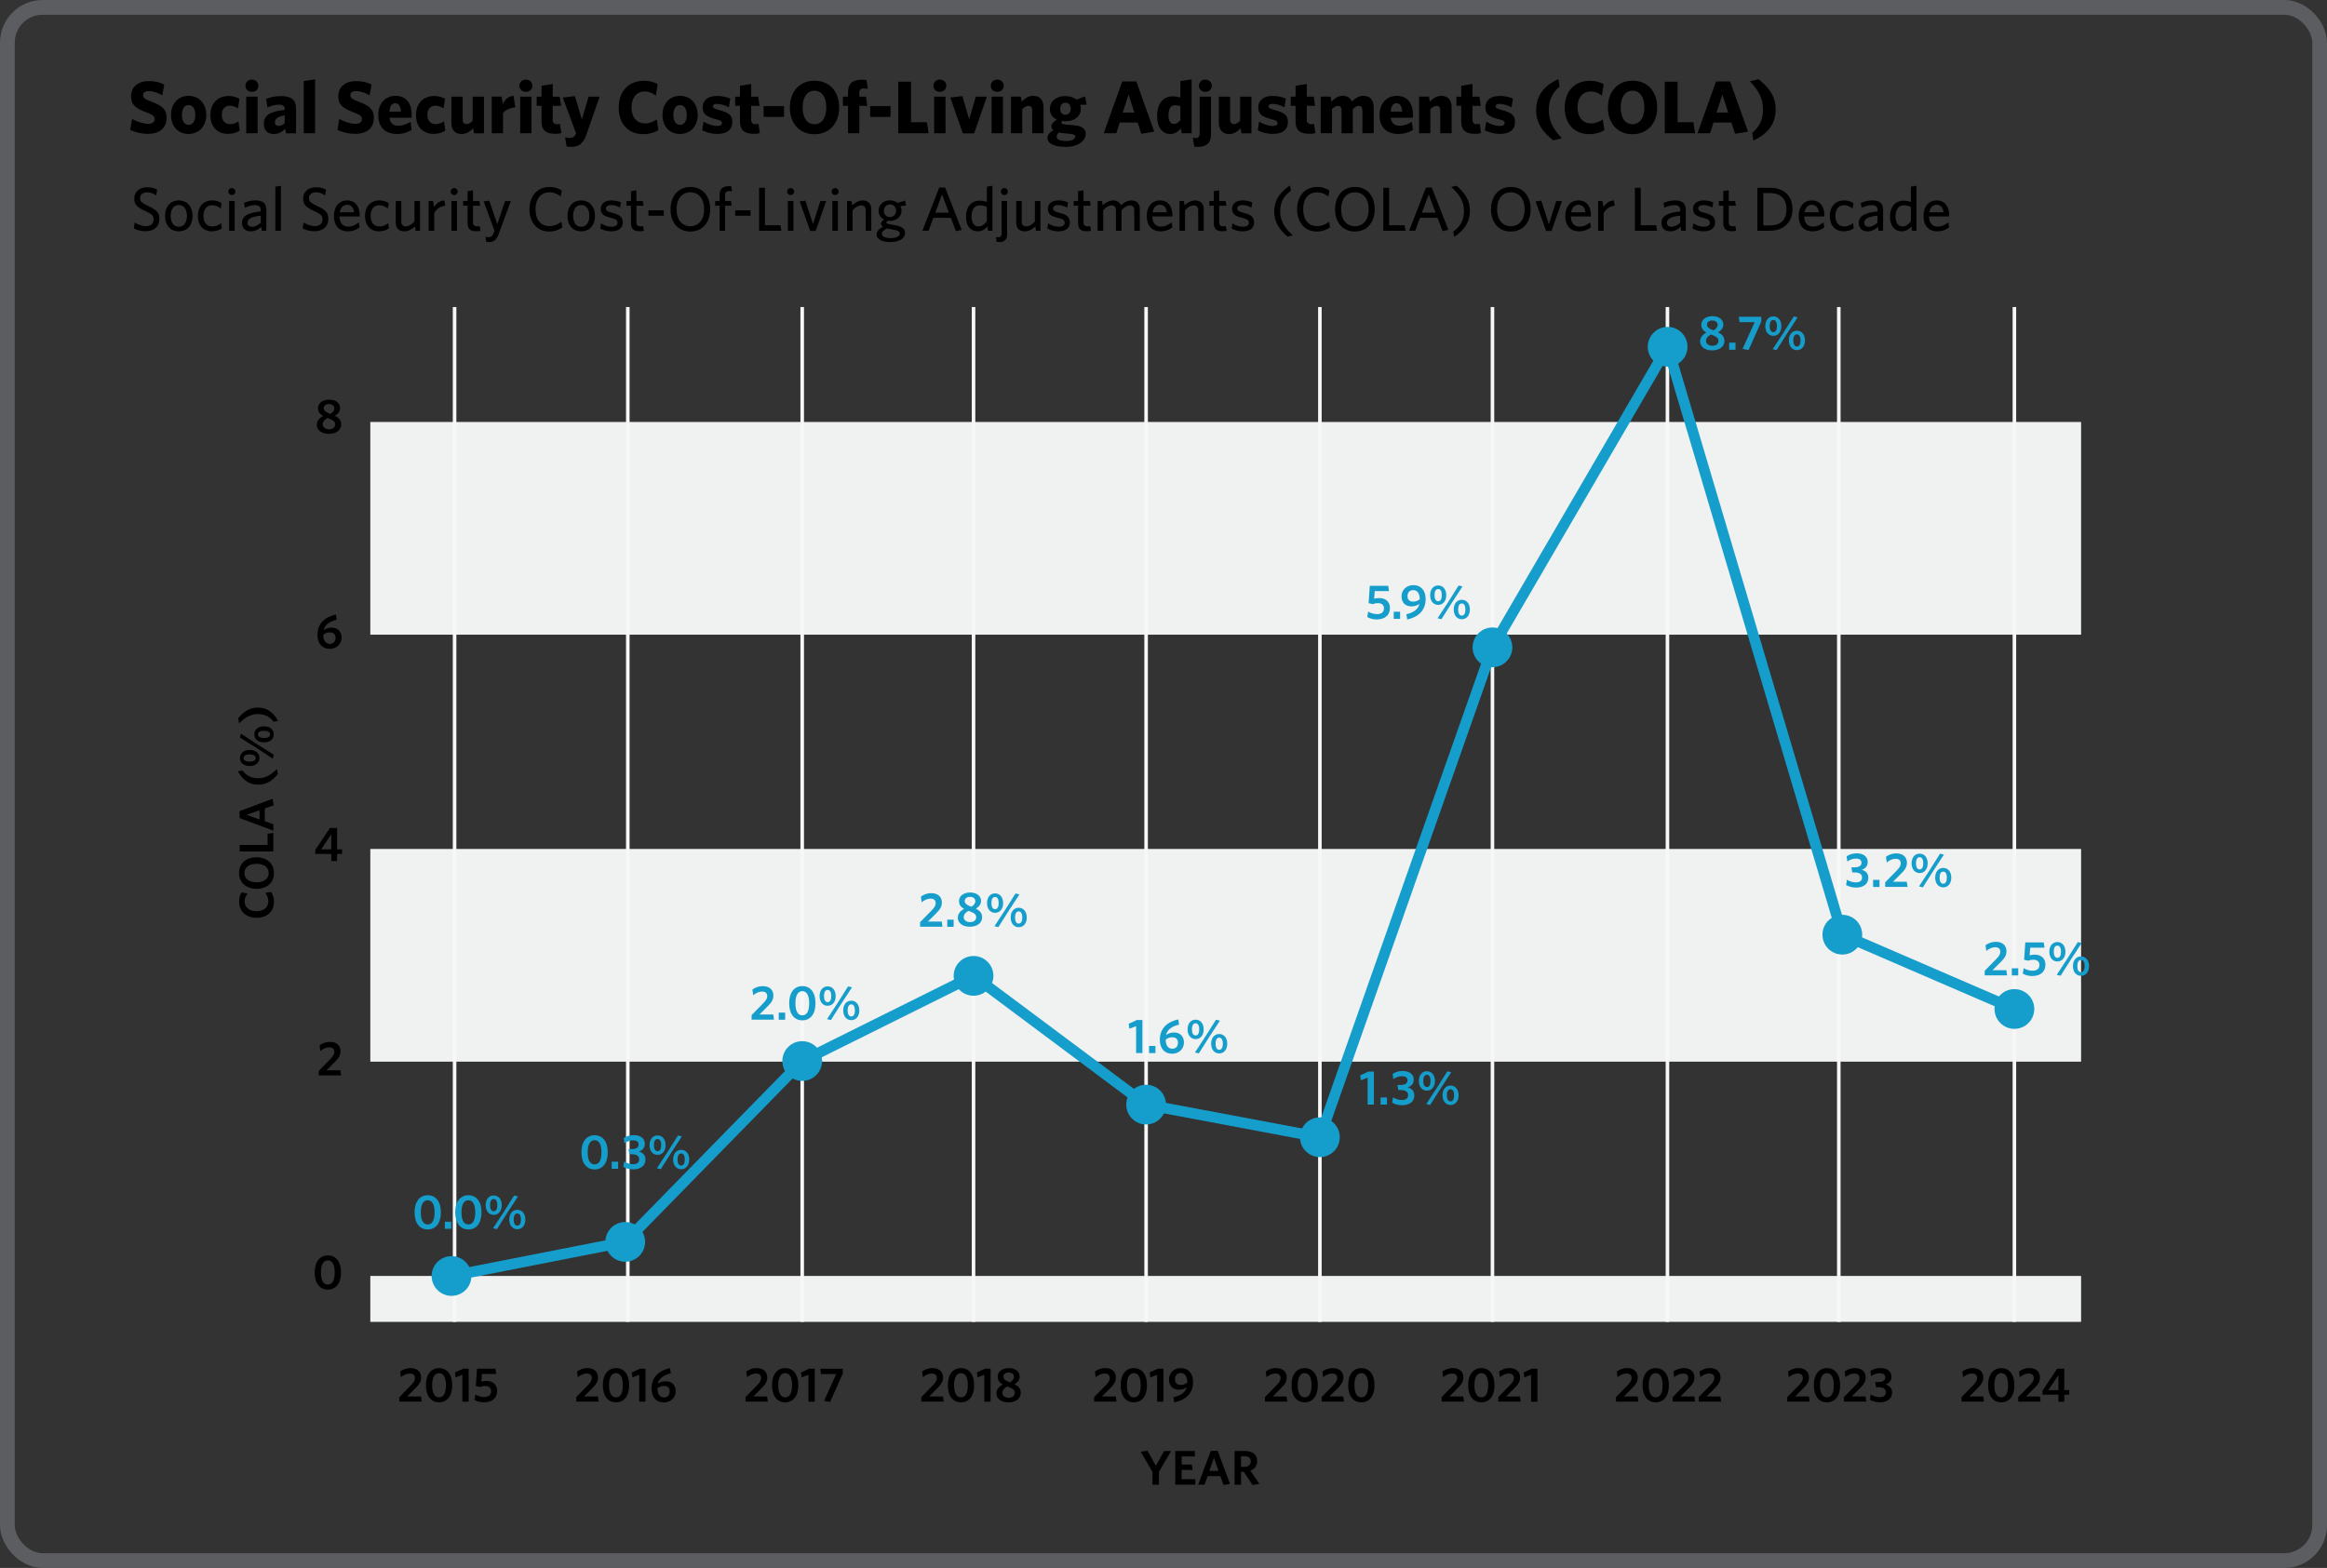 <?xml version="1.0" encoding="UTF-8"?>
<svg xmlns="http://www.w3.org/2000/svg" id="Layer_2" data-name="Layer 2" viewBox="0 0 653.59 440.5">
  <rect x="0" y="0" width="653.59" height="440.5" fill="#333333" stroke="none"/>
  <defs>
    <style>
      .cls-1 {
        stroke: #159dcb;
        stroke-width: 3px;
      }

      .cls-1, .cls-2, .cls-3 {
        fill: none;
        stroke-miterlimit: 10;
      }

      .cls-4 {
        fill: #159dcb;
      }

      .cls-2 {
        stroke: #f7f7f7;
      }

      .cls-3 {
        stroke: #5c5d60;
        stroke-width: 4.14px;
      }

      .cls-5 {
        fill: #f0f1f1;
      }
    </style>
  </defs>
  <g id="Layer_1-2" data-name="Layer 1">
    <polygon class="cls-5" points="584.52 371.37 126.6 371.37 104.01 371.37 104.01 358.47 584.52 358.47 584.52 371.37"></polygon>
    <rect class="cls-5" x="104.01" y="238.51" width="480.51" height="59.76"></rect>
    <rect class="cls-5" x="104.01" y="118.55" width="480.51" height="59.76"></rect>
    <path d="M41.63,37.6c-1.95,0-3.59-.42-5.06-1.09l.52-3.07c1.49.8,3.15,1.34,4.6,1.34,1.03,0,1.74-.44,1.74-1.3s-.42-1.2-2.46-1.97c-2.9-1.11-4.16-2.06-4.16-4.45,0-2.79,2.18-4.28,4.96-4.28,1.89,0,3.11.36,4.37.97l-.55,3.02c-1.3-.76-2.67-1.18-3.78-1.18s-1.62.46-1.62,1.13c0,.74.4,1.09,2.2,1.79,3.17,1.15,4.41,2.25,4.41,4.56,0,3.15-2.31,4.54-5.19,4.54h.02,0Z"></path>
    <path d="M52.95,37.64c-2.83,0-4.91-2.04-4.91-5.33s2.1-5.38,4.93-5.38,4.96,2.06,4.96,5.35-2.12,5.35-4.98,5.35h0ZM52.97,29.52c-1.22,0-1.87,1.09-1.87,2.77s.67,2.79,1.87,2.79,1.89-1.11,1.89-2.77-.67-2.79-1.89-2.79Z"></path>
    <path d="M64.08,37.62c-2.96,0-4.98-1.93-4.98-5.25,0-3.61,2.31-5.4,5.12-5.4,1.24,0,2.23.32,3.04.78l-.42,2.71c-.8-.5-1.47-.76-2.31-.76-1.3,0-2.23.86-2.23,2.58s1.03,2.6,2.31,2.6c.76,0,1.49-.21,2.35-.78l.38,2.6c-.99.61-2.02.9-3.28.9l.02.02Z"></path>
    <path d="M70.75,25.8c-1.01,0-1.81-.67-1.81-1.7s.8-1.74,1.81-1.74,1.81.69,1.81,1.74-.78,1.7-1.81,1.7ZM69.16,37.44v-10.29h3.19v10.29h-3.19Z"></path>
    <path d="M80.33,37.44l-.21-1.28c-.84.88-1.83,1.49-3.23,1.49-1.64,0-2.79-.99-2.79-2.86,0-2.41,1.85-3.55,5.88-3.9v-.19c0-.9-.5-1.3-1.55-1.3-1.15,0-2.23.29-3.32.78l-.38-2.39c1.18-.48,2.5-.8,4.18-.8,2.83,0,4.24.95,4.24,3.57v6.89h-2.82,0ZM79.97,32.42c-2.16.34-2.75,1.05-2.75,1.95,0,.65.4,1.01,1.01,1.01s1.18-.27,1.74-.78v-2.18Z"></path>
    <path d="M85.31,37.44v-14.66l3.19-.5v15.16h-3.19Z"></path>
    <path d="M99.84,37.6c-1.95,0-3.59-.42-5.06-1.09l.52-3.07c1.49.8,3.15,1.34,4.6,1.34,1.03,0,1.74-.44,1.74-1.3s-.42-1.2-2.46-1.97c-2.9-1.11-4.16-2.06-4.16-4.45,0-2.79,2.18-4.28,4.96-4.28,1.89,0,3.11.36,4.37.97l-.55,3.02c-1.3-.76-2.67-1.18-3.78-1.18s-1.62.46-1.62,1.13c0,.74.4,1.09,2.2,1.79,3.17,1.15,4.41,2.25,4.41,4.56,0,3.15-2.31,4.54-5.19,4.54h.02Z"></path>
    <path d="M111.53,37.64c-3.09,0-5.29-1.66-5.29-5.31,0-3.36,2.06-5.4,4.85-5.4,3.17,0,4.56,2.35,4.56,5.33,0,.32-.02.65-.04.82h-6.21c.17,1.62,1.15,2.25,2.54,2.25,1.13,0,2.25-.42,3.38-1.09l.31,2.25c-1.11.71-2.48,1.15-4.09,1.15h-.01ZM109.39,31.35h3.23c-.1-1.55-.65-2.35-1.62-2.35-.88,0-1.53.76-1.62,2.35h.01Z"></path>
    <path d="M121.82,37.62c-2.96,0-4.98-1.93-4.98-5.25,0-3.61,2.31-5.4,5.12-5.4,1.24,0,2.23.32,3.04.78l-.42,2.71c-.8-.5-1.47-.76-2.31-.76-1.3,0-2.23.86-2.23,2.58s1.03,2.6,2.31,2.6c.76,0,1.49-.21,2.35-.78l.38,2.6c-.99.61-2.02.9-3.28.9l.02.02h0Z"></path>
    <path d="M129.95,27.15v6.45c0,.74.31,1.26,1.07,1.26.61,0,1.18-.36,1.74-.92v-6.78h3.17v10.29h-2.79l-.23-1.41c-.94.92-1.93,1.62-3.21,1.62-1.91,0-2.92-1.18-2.92-3.17v-7.33h3.17,0Z"></path>
    <path d="M141.29,31.72v5.71h-3.17v-10.29h2.77l.34,2.04c.63-1.18,1.49-2.14,3-2.25l.52,3.23c-1.53.11-2.69.71-3.46,1.55h0Z"></path>
    <path d="M147.7,25.8c-1.01,0-1.81-.67-1.81-1.7s.8-1.74,1.81-1.74,1.81.69,1.81,1.74-.78,1.7-1.81,1.7ZM146.1,37.44v-10.29h3.19v10.29h-3.19Z"></path>
    <path d="M155.84,37.58c-2.2,0-3.74-.8-3.74-3.42v-4.43h-1.36v-2.58h1.36v-3.06l3.15-.5v3.57h1.95l.4,2.58h-2.35v3.93c0,.82.42,1.22,1.26,1.22.27,0,.55-.04.78-.1l.38,2.6c-.5.15-.99.21-1.83.21v-.02h0Z"></path>
    <path d="M159.14,41.13l-.42-2.56c.36.11.67.17,1.26.17.8,0,1.49-.34,1.83-1.26l-3.74-10.08,3.4-.4,1.97,6.55,1.87-6.4h3.11l-3.67,10.54c-.92,2.67-2.16,3.57-4.37,3.57-.67,0-.94-.06-1.24-.12h0Z"></path>
    <path d="M180.73,37.69c-4.33,0-6.95-2.9-6.95-7.47s2.75-7.52,7.12-7.52c1.53,0,2.77.34,3.82.95l-.5,3.23c-.86-.67-1.87-1.18-3.13-1.18-2.27,0-3.72,1.72-3.72,4.49s1.53,4.49,3.8,4.49c1.18,0,2.23-.44,3.3-1.11l.46,3c-1.15.67-2.5,1.11-4.2,1.11h0Z"></path>
    <path d="M190.98,37.64c-2.83,0-4.91-2.04-4.91-5.33s2.1-5.38,4.93-5.38,4.96,2.06,4.96,5.35-2.12,5.35-4.98,5.35h0ZM191,29.52c-1.22,0-1.87,1.09-1.87,2.77s.67,2.79,1.87,2.79,1.89-1.11,1.89-2.77-.67-2.79-1.89-2.79Z"></path>
    <path d="M201.46,37.62c-1.64,0-3.17-.46-4.24-1.01l.38-2.44c1.22.76,2.71,1.22,3.88,1.22.88,0,1.3-.31,1.3-.8s-.29-.76-1.74-1.11c-2.58-.67-3.67-1.39-3.67-3.32s1.43-3.21,3.97-3.21c1.39,0,2.71.27,3.78.76l-.4,2.44c-1.11-.61-2.37-.97-3.38-.97-.73,0-1.09.27-1.09.67,0,.44.29.67,1.74,1.07,2.73.71,3.7,1.43,3.7,3.34,0,2.18-1.49,3.36-4.22,3.36h-.01Z"></path>
    <path d="M211.58,37.58c-2.2,0-3.74-.8-3.74-3.42v-4.43h-1.36v-2.58h1.36v-3.06l3.15-.5v3.57h1.95l.4,2.58h-2.35v3.93c0,.82.42,1.22,1.26,1.22.27,0,.55-.04.78-.1l.38,2.6c-.5.15-.99.21-1.83.21v-.02h0Z"></path>
    <path d="M214.48,32.84v-3.02h5.73v3.02h-5.73Z"></path>
    <path d="M228.74,37.71c-4.16,0-6.89-3.02-6.89-7.5s2.73-7.54,6.93-7.54,6.91,3.02,6.91,7.5-2.73,7.54-6.95,7.54h0ZM228.76,25.49c-2.08,0-3.32,1.83-3.32,4.7s1.24,4.7,3.32,4.7,3.32-1.83,3.32-4.7-1.22-4.7-3.32-4.7Z"></path>
    <path d="M242.62,24.84c-.86,0-1.26.42-1.26,1.26v1.05h1.87l.38,2.58h-2.25v7.71h-3.17v-7.71h-1.43v-2.58h1.43v-1.34c0-2.5,1.53-3.42,3.91-3.42.48,0,.9.06,1.28.13l.38,2.44c-.29-.04-.67-.1-1.13-.1v-.02h0Z"></path>
    <path d="M244.4,32.84v-3.02h5.73v3.02h-5.73Z"></path>
    <path d="M252.3,37.44v-14.49h3.59v11.38h4.45l.48,3.11h-8.52Z"></path>
    <path d="M263.97,25.8c-1.01,0-1.81-.67-1.81-1.7s.8-1.74,1.81-1.74,1.81.69,1.81,1.74-.78,1.7-1.81,1.7ZM262.38,37.44v-10.29h3.19v10.29h-3.19Z"></path>
    <path d="M273.61,37.48h-3.17l-3.53-10.08,3.4-.4,1.91,6.49,1.85-6.34h3.11l-3.57,10.33h0Z"></path>
    <path d="M280.1,25.8c-1.01,0-1.81-.67-1.81-1.7s.8-1.74,1.81-1.74,1.81.69,1.81,1.74-.78,1.7-1.81,1.7ZM278.51,37.44v-10.29h3.19v10.29h-3.19Z"></path>
    <path d="M289.91,37.44v-6.45c0-.74-.29-1.24-1.05-1.24-.61,0-1.18.36-1.74.92v6.76h-3.17v-10.29h2.79l.23,1.41c.92-.92,1.91-1.62,3.21-1.62,1.91,0,2.92,1.18,2.92,3.19v7.31h-3.19Z"></path>
    <path d="M299.17,41.26c-2.9,0-4.96-.88-4.96-2.46,0-.9.55-1.58,1.68-2.2-.36-.32-.57-.74-.57-1.13,0-.65.52-1.28,1.55-1.87-1.3-.57-1.99-1.64-1.99-2.96,0-2.25,1.85-3.65,4.33-3.65,1.3,0,2.37.38,3.17.99l2.41-.92.4,2.35-1.8.04c.12.34.19.71.19,1.09,0,2.23-1.93,3.53-4.26,3.53-.34,0-.65-.02-.94-.06-.19.19-.27.34-.27.48,0,.29.25.38,1.64.55l1.89.13c2.06.21,3.3.86,3.3,2.41,0,2.25-2.46,3.7-5.75,3.7l-.02-.02h0ZM302.02,38.4c0-.48-.38-.69-1.49-.82l-1.53-.13c-.76-.06-1.11-.13-1.62-.21-.42.42-.59.8-.59,1.15,0,.71.78,1.22,2.62,1.22,1.66,0,2.6-.55,2.6-1.22h0ZM299.23,28.85c-.92,0-1.45.76-1.45,1.74s.52,1.64,1.45,1.64,1.51-.71,1.51-1.7-.57-1.68-1.51-1.68Z"></path>
    <path d="M319.52,34.43h-5.02l-.97,3h-3.53l5.21-14.55h3.95l5.04,14.11-3.63.59-1.05-3.15h0ZM315.36,31.62h3.25l-1.62-5.04-1.64,5.04h.01Z"></path>
    <path d="M329.35,27.06c.94,0,1.6.15,2.18.36v-4.64l3.17-.5v15.16h-2.81l-.21-1.34c-.69.78-1.64,1.55-2.96,1.55-2.1,0-3.72-1.6-3.72-5.06,0-3.93,2.08-5.52,4.35-5.52h0ZM329.77,34.83c.67,0,1.22-.44,1.76-1.05v-3.93c-.46-.21-.82-.29-1.49-.29-1.05,0-1.85.82-1.85,2.79,0,1.76.67,2.48,1.58,2.48Z"></path>
    <path d="M336.55,41.26c-.44,0-.92-.04-1.13-.08l-.38-2.48c.23.04.44.08.76.08.71,0,1.15-.29,1.15-1.3v-10.33h3.19v10.58c0,2.56-1.47,3.53-3.59,3.53ZM338.54,25.8c-1.01,0-1.8-.67-1.8-1.7s.8-1.74,1.8-1.74,1.81.69,1.81,1.74-.78,1.7-1.81,1.7Z"></path>
    <path d="M345.51,27.15v6.45c0,.74.32,1.26,1.07,1.26.61,0,1.18-.36,1.74-.92v-6.78h3.17v10.29h-2.79l-.23-1.41c-.94.92-1.93,1.62-3.21,1.62-1.91,0-2.92-1.18-2.92-3.17v-7.33h3.17Z"></path>
    <path d="M357.51,37.62c-1.64,0-3.17-.46-4.24-1.01l.38-2.44c1.22.76,2.71,1.22,3.88,1.22.88,0,1.3-.31,1.3-.8s-.29-.76-1.74-1.11c-2.58-.67-3.67-1.39-3.67-3.32s1.43-3.21,3.97-3.21c1.39,0,2.71.27,3.78.76l-.4,2.44c-1.11-.61-2.37-.97-3.38-.97-.73,0-1.09.27-1.09.67,0,.44.29.67,1.74,1.07,2.73.71,3.7,1.43,3.7,3.34,0,2.18-1.49,3.36-4.22,3.36,0,0-.01,0-.01,0Z"></path>
    <path d="M367.63,37.58c-2.21,0-3.74-.8-3.74-3.42v-4.43h-1.36v-2.58h1.36v-3.06l3.15-.5v3.57h1.95l.4,2.58h-2.35v3.93c0,.82.42,1.22,1.26,1.22.27,0,.54-.04.78-.1l.38,2.6c-.5.15-.99.21-1.83.21v-.02h0Z"></path>
    <path d="M382.66,37.44v-6.45c0-.74-.27-1.24-1.01-1.24-.57,0-1.11.36-1.68.9v6.78h-3.17v-6.45c0-.74-.27-1.24-1.01-1.24-.59,0-1.11.36-1.68.9v6.78h-3.17v-10.29h2.79l.23,1.41c.92-.94,1.87-1.62,3.19-1.62,1.41,0,2.18.69,2.56,1.62.92-.92,1.93-1.62,3.21-1.62,1.91,0,2.92,1.18,2.92,3.19v7.31h-3.19v.02s.01,0,.01,0Z"></path>
    <path d="M392.76,37.64c-3.09,0-5.29-1.66-5.29-5.31,0-3.36,2.06-5.4,4.85-5.4,3.17,0,4.56,2.35,4.56,5.33,0,.32-.02.65-.04.82h-6.21c.17,1.62,1.16,2.25,2.54,2.25,1.13,0,2.25-.42,3.38-1.09l.31,2.25c-1.11.71-2.48,1.15-4.09,1.15,0,0-.01,0-.01,0ZM390.62,31.35h3.23c-.11-1.55-.65-2.35-1.62-2.35-.88,0-1.53.76-1.62,2.35h0Z"></path>
    <path d="M404.54,37.44v-6.45c0-.74-.29-1.24-1.05-1.24-.61,0-1.18.36-1.74.92v6.76h-3.17v-10.29h2.79l.23,1.41c.92-.92,1.91-1.62,3.21-1.62,1.91,0,2.92,1.18,2.92,3.19v7.31h-3.19Z"></path>
    <path d="M414.16,37.58c-2.21,0-3.74-.8-3.74-3.42v-4.43h-1.36v-2.58h1.36v-3.06l3.15-.5v3.57h1.95l.4,2.58h-2.35v3.93c0,.82.42,1.22,1.26,1.22.27,0,.54-.04.78-.1l.38,2.6c-.5.15-.99.21-1.83.21v-.02h0Z"></path>
    <path d="M421.3,37.62c-1.64,0-3.17-.46-4.24-1.01l.38-2.44c1.22.76,2.71,1.22,3.88,1.22.88,0,1.3-.31,1.3-.8s-.29-.76-1.74-1.11c-2.58-.67-3.67-1.39-3.67-3.32s1.43-3.21,3.97-3.21c1.39,0,2.71.27,3.78.76l-.4,2.44c-1.11-.61-2.37-.97-3.38-.97-.73,0-1.09.27-1.09.67,0,.44.29.67,1.74,1.07,2.73.71,3.7,1.43,3.7,3.34,0,2.18-1.49,3.36-4.22,3.36,0,0-.01,0-.01,0Z"></path>
    <path d="M436.25,39.41c-2.75-2.14-4.79-4.64-4.79-8.48,0-4.12,2.27-6.89,6.26-8.73l.32,2.14c-2,1.72-3.02,3.72-3.02,6.55,0,3.09,1.13,5.29,3.67,7.96l-2.44.57h0Z"></path>
    <path d="M446.44,37.69c-4.32,0-6.95-2.9-6.95-7.47s2.75-7.52,7.12-7.52c1.53,0,2.77.34,3.82.95l-.5,3.23c-.86-.67-1.87-1.18-3.13-1.18-2.27,0-3.72,1.72-3.72,4.49s1.53,4.49,3.8,4.49c1.18,0,2.23-.44,3.3-1.11l.46,3c-1.15.67-2.5,1.11-4.2,1.11h0Z"></path>
    <path d="M458.51,37.71c-4.16,0-6.89-3.02-6.89-7.5s2.73-7.54,6.93-7.54,6.91,3.02,6.91,7.5-2.73,7.54-6.95,7.54h0ZM458.53,25.49c-2.08,0-3.32,1.83-3.32,4.7s1.24,4.7,3.32,4.7,3.32-1.83,3.32-4.7-1.22-4.7-3.32-4.7Z"></path>
    <path d="M467.59,37.44v-14.49h3.59v11.38h4.45l.48,3.11h-8.52Z"></path>
    <path d="M486.3,34.43h-5.02l-.97,3h-3.53l5.21-14.55h3.95l5.04,14.11-3.63.59-1.05-3.15h0ZM482.14,31.62h3.25l-1.62-5.04-1.64,5.04h.01Z"></path>
    <path d="M493.94,22.28c2.75,2.14,4.79,4.62,4.79,8.46,0,4.14-2.27,6.91-6.26,8.75l-.31-2.14c1.99-1.72,3.02-3.72,3.02-6.55,0-3.09-1.13-5.29-3.67-7.96l2.44-.57h-.01,0Z"></path>
    <path d="M40.96,64.97c-1.31,0-2.49-.32-3.38-.79l.25-1.68c.82.54,1.96,1.03,3.17,1.03s2.15-.67,2.15-1.84c0-1.1-.49-1.56-2.31-2.38-2.28-1.03-3.13-1.79-3.13-3.52,0-1.94,1.49-3.19,3.68-3.19,1.17,0,2.05.28,2.75.68l-.26,1.64c-.67-.51-1.58-.89-2.54-.89-1.38,0-2,.74-2,1.63s.46,1.37,2.29,2.21c2.35,1.07,3.15,1.87,3.15,3.69,0,2.08-1.56,3.4-3.82,3.4h0Z"></path>
    <path d="M50.2,65c-2.22,0-3.83-1.59-3.83-4.34s1.61-4.36,3.83-4.36,3.89,1.61,3.89,4.36-1.65,4.34-3.89,4.34ZM50.2,57.6c-1.51,0-2.26,1.31-2.26,3.06s.79,3.05,2.26,3.05,2.31-1.29,2.31-3.05-.8-3.06-2.31-3.06Z"></path>
    <path d="M59.47,65c-2.24,0-3.89-1.56-3.89-4.34s1.75-4.36,3.99-4.36c1.21,0,2.1.37,2.66.77l-.23,1.52c-.72-.58-1.49-.93-2.45-.93-1.44,0-2.4,1.05-2.4,2.97,0,2.03,1.05,2.99,2.45,2.99.84,0,1.66-.23,2.49-.93l.23,1.43c-.77.58-1.66.86-2.85.86v.02Z"></path>
    <path d="M65.14,54.8c-.54,0-1-.44-1-.98s.46-1,1-1,.98.46.98,1-.44.98-.98.98ZM64.35,64.83v-8.35h1.56v8.35h-1.56Z"></path>
    <path d="M73.54,64.83l-.18-1.12c-.67.68-1.57,1.29-2.94,1.29-1.51,0-2.45-.91-2.45-2.33,0-2.08,1.79-2.91,5.27-3.27v-.35c0-1.05-.63-1.42-1.59-1.42-1.02,0-1.98.31-2.89.72l-.21-1.35c1-.4,1.94-.7,3.24-.7,2.03,0,3.01.82,3.01,2.68v5.85h-1.26ZM73.25,60.59c-3.08.3-3.73,1.14-3.73,2,0,.68.46,1.12,1.24,1.12.91,0,1.79-.46,2.49-1.17v-1.94h0Z"></path>
    <path d="M77.34,64.83v-12.39l1.56-.25v12.64h-1.56Z"></path>
    <path d="M88.4,64.97c-1.31,0-2.49-.32-3.38-.79l.25-1.68c.82.54,1.96,1.03,3.17,1.03s2.15-.67,2.15-1.84c0-1.1-.49-1.56-2.31-2.38-2.28-1.03-3.13-1.79-3.13-3.52,0-1.94,1.49-3.19,3.68-3.19,1.17,0,2.05.28,2.75.68l-.26,1.64c-.67-.51-1.58-.89-2.54-.89-1.38,0-2,.74-2,1.63s.46,1.37,2.29,2.21c2.35,1.07,3.15,1.87,3.15,3.69,0,2.08-1.56,3.4-3.82,3.4h0Z"></path>
    <path d="M97.67,65c-2.17,0-3.87-1.31-3.87-4.38,0-2.68,1.58-4.32,3.68-4.32,2.43,0,3.55,1.87,3.55,4.18v.33h-5.67c.07,1.94.98,2.85,2.43,2.85,1.21,0,2.08-.47,2.99-1.19l.23,1.4c-.89.7-1.96,1.12-3.34,1.12h0ZM95.43,59.65h4.03c-.19-1.35-.79-2.12-2-2.12-.96,0-1.79.7-2.03,2.12Z"></path>
    <path d="M106.42,65c-2.24,0-3.89-1.56-3.89-4.34s1.75-4.36,3.99-4.36c1.21,0,2.1.37,2.66.77l-.23,1.52c-.72-.58-1.49-.93-2.45-.93-1.44,0-2.4,1.05-2.4,2.97,0,2.03,1.05,2.99,2.45,2.99.84,0,1.66-.23,2.49-.93l.23,1.43c-.77.58-1.66.86-2.85.86v.02h0Z"></path>
    <path d="M112.71,56.48v5.69c0,.86.37,1.44,1.28,1.44.82,0,1.66-.54,2.42-1.35v-5.78h1.56v8.35h-1.24l-.19-1.21c-.79.73-1.79,1.38-2.96,1.38-1.59,0-2.42-.94-2.42-2.45v-6.07h1.56,0Z"></path>
    <path d="M121.96,59.89v4.94h-1.56v-8.35h1.24l.26,1.7c.59-.95,1.56-1.8,2.92-1.87l.24,1.49c-1.38.07-2.56,1-3.12,2.1h.02,0Z"></path>
    <path d="M127.58,54.8c-.54,0-1-.44-1-.98s.46-1,1-1,.98.46.98,1-.44.98-.98.98ZM126.79,64.83v-8.35h1.56v8.35h-1.56Z"></path>
    <path d="M133.76,64.97c-1.47,0-2.43-.53-2.43-2.21v-4.97h-1.26v-1.31h1.26v-2.78l1.52-.23v3.01h1.8l.21,1.31h-2.01v4.69c0,.68.28,1.1,1.16,1.1.28,0,.52-.02.72-.05l.21,1.33c-.26.05-.63.11-1.17.11h-.01Z"></path>
    <path d="M136.59,67.94l-.23-1.42c.26.07.58.12.82.12.7,0,1.17-.33,1.51-1.22l.21-.56-3.05-8.26,1.58-.24,2.24,6.62,2.19-6.49h1.63l-3.41,9.22c-.68,1.86-1.59,2.31-2.82,2.31-.33,0-.51-.04-.67-.07h0Z"></path>
    <path d="M154.29,65.05c-3.4,0-5.58-2.52-5.58-6.25s2.22-6.28,5.62-6.28c1.44,0,2.5.37,3.43,1l-.25,1.68c-.88-.67-1.91-1.17-3.2-1.17-2.45,0-3.9,1.86-3.9,4.76s1.47,4.74,3.9,4.74c1.3,0,2.43-.51,3.4-1.21l.25,1.56c-.93.68-2.28,1.17-3.66,1.17h0Z"></path>
    <path d="M163.23,65c-2.22,0-3.83-1.59-3.83-4.34s1.61-4.36,3.83-4.36,3.89,1.61,3.89,4.36-1.65,4.34-3.89,4.34ZM163.23,57.6c-1.5,0-2.26,1.31-2.26,3.06s.79,3.05,2.26,3.05,2.31-1.29,2.31-3.05-.8-3.06-2.31-3.06Z"></path>
    <path d="M171.63,65c-1.1,0-2.33-.38-3.04-.79l.23-1.47c.79.54,1.8.96,2.94.96,1.07,0,1.7-.4,1.7-1.1,0-.77-.47-1.05-1.98-1.42-1.96-.49-2.75-1.08-2.75-2.57,0-1.33,1.12-2.31,2.94-2.31,1.03,0,1.96.21,2.75.56l-.25,1.47c-.74-.42-1.66-.72-2.54-.72-.94,0-1.44.37-1.44.96s.42.88,1.73,1.21c2.06.53,2.99,1.12,2.99,2.71s-1.14,2.5-3.29,2.5h0Z"></path>
    <path d="M179.66,64.97c-1.47,0-2.43-.53-2.43-2.21v-4.97h-1.26v-1.31h1.26v-2.78l1.52-.23v3.01h1.8l.21,1.31h-2.01v4.69c0,.68.28,1.1,1.16,1.1.28,0,.52-.02.72-.05l.21,1.33c-.26.05-.63.11-1.17.11h-.01Z"></path>
    <path d="M182.13,60.61v-1.52h4.31v1.52h-4.31Z"></path>
    <path d="M193.89,65.05c-3.4,0-5.55-2.52-5.55-6.25s2.19-6.28,5.58-6.28,5.55,2.52,5.55,6.25-2.17,6.28-5.58,6.28h0ZM193.9,54.03c-2.4,0-3.87,1.86-3.87,4.76s1.49,4.76,3.87,4.76,3.87-1.86,3.87-4.76-1.49-4.76-3.87-4.76Z"></path>
    <path d="M204.81,53.68c-.72,0-1.16.3-1.16,1.07v1.73h1.68l.19,1.31h-1.87v7.04h-1.52v-7.04h-1.26v-1.31h1.26v-1.89c0-1.66,1.1-2.29,2.59-2.29.25,0,.46.02.67.04l.23,1.42c-.18-.04-.49-.07-.81-.07h0Z"></path>
    <path d="M206.5,60.61v-1.52h4.31v1.52h-4.31Z"></path>
    <path d="M213.21,64.83v-12.08h1.65v10.54h4.36l.23,1.54h-6.24Z"></path>
    <path d="M222.08,54.8c-.54,0-1-.44-1-.98s.46-1,1-1,.98.46.98,1-.44.98-.98.98ZM221.29,64.83v-8.35h1.56v8.35h-1.56Z"></path>
    <path d="M229.08,64.88h-1.52l-2.94-8.28,1.59-.24,2.14,6.6,2.07-6.47h1.63l-2.96,8.4h-.01Z"></path>
    <path d="M234.57,54.8c-.54,0-1-.44-1-.98s.46-1,1-1,.98.46.98,1-.44.98-.98.98ZM233.79,64.83v-8.35h1.56v8.35h-1.56Z"></path>
    <path d="M243.17,64.83v-5.69c0-.86-.37-1.44-1.28-1.44-.82,0-1.66.54-2.42,1.35v5.78h-1.56v-8.35h1.24l.19,1.21c.79-.72,1.77-1.38,2.96-1.38,1.58,0,2.42.95,2.42,2.45v6.07h-1.56s.01,0,.01,0Z"></path>
    <path d="M250.11,68.01c-2.17,0-3.9-.68-3.9-2.15,0-.86.6-1.52,1.77-2.15-.37-.26-.53-.56-.53-.88,0-.4.31-.81.88-1.14-.93-.47-1.56-1.35-1.56-2.49,0-1.8,1.51-2.91,3.2-2.91.84,0,1.58.25,2.15.7l2.12-.65.23,1.4-1.59.16c.23.38.33.82.33,1.29,0,1.79-1.51,2.87-3.2,2.87-.21,0-.42-.02-.63-.05-.25.16-.42.35-.42.51,0,.3.3.37,1.77.63l.6.1c1.77.32,2.87.88,2.87,2.17,0,1.75-1.91,2.57-4.08,2.57v.02h0ZM252.72,65.63c0-.51-.38-.86-1.58-1.07l-1-.17c-.46-.09-.7-.14-1.03-.21-.98.49-1.42.98-1.42,1.56,0,.67.86,1.16,2.49,1.16s2.54-.56,2.54-1.26h0ZM249.97,57.44c-1.05,0-1.7.81-1.7,1.82s.67,1.71,1.7,1.71,1.73-.79,1.73-1.79-.7-1.75-1.73-1.75h0Z"></path>
    <path d="M267.07,61.2h-4.92l-1.35,3.62h-1.72l4.73-12.13h1.65l4.66,11.9-1.63.35-1.42-3.75h0ZM262.7,59.75h3.83l-1.93-5.13-1.91,5.13h.01Z"></path>
    <path d="M275.09,56.37c.82,0,1.57.16,2.1.37v-4.3l1.56-.25v12.64h-1.24l-.19-1.21c-.63.75-1.49,1.38-2.71,1.38-1.8,0-3.29-1.31-3.29-4.11,0-3.05,1.75-4.52,3.78-4.52h-.01ZM274.82,63.62c.96,0,1.7-.58,2.36-1.47v-3.99c-.65-.33-1.16-.47-2.05-.47-1.31,0-2.26,1.07-2.26,3.13,0,1.84.82,2.8,1.94,2.8h.01Z"></path>
    <path d="M280.65,68.01c-.26,0-.6-.02-.72-.05l-.23-1.38c.19.05.49.07.74.07.54,0,.88-.28.88-.91v-9.26h1.56v9.4c0,1.5-.89,2.13-2.22,2.13h0ZM282.1,54.8c-.54,0-1-.44-1-.98s.46-1,1-1,.98.46.98,1-.44.98-.98.98Z"></path>
    <path d="M286.97,56.48v5.69c0,.86.37,1.44,1.28,1.44.82,0,1.66-.54,2.42-1.35v-5.78h1.56v8.35h-1.24l-.19-1.21c-.79.73-1.79,1.38-2.96,1.38-1.59,0-2.42-.94-2.42-2.45v-6.07h1.56s-.01,0-.01,0Z"></path>
    <path d="M297.21,65c-1.1,0-2.33-.38-3.04-.79l.23-1.47c.79.54,1.8.96,2.94.96,1.07,0,1.7-.4,1.7-1.1,0-.77-.47-1.05-1.98-1.42-1.96-.49-2.75-1.08-2.75-2.57,0-1.33,1.12-2.31,2.94-2.31,1.03,0,1.96.21,2.75.56l-.25,1.47c-.74-.42-1.66-.72-2.54-.72-.95,0-1.43.37-1.43.96s.42.88,1.73,1.21c2.07.53,2.99,1.12,2.99,2.71s-1.14,2.5-3.29,2.5h0Z"></path>
    <path d="M305.24,64.97c-1.47,0-2.43-.53-2.43-2.21v-4.97h-1.26v-1.31h1.26v-2.78l1.52-.23v3.01h1.8l.21,1.31h-2.01v4.69c0,.68.28,1.1,1.16,1.1.28,0,.52-.02.72-.05l.21,1.33c-.26.05-.63.11-1.17.11h0Z"></path>
    <path d="M318.59,64.83v-5.69c0-.86-.32-1.44-1.23-1.44-.82,0-1.61.54-2.36,1.35v5.78h-1.56v-5.69c0-.86-.32-1.44-1.23-1.44-.82,0-1.61.54-2.36,1.35v5.78h-1.56v-8.35h1.24l.19,1.21c.79-.72,1.73-1.38,2.91-1.38s1.89.53,2.21,1.38c.75-.72,1.77-1.38,2.94-1.38,1.59,0,2.36.95,2.36,2.45v6.07h-1.56.01Z"></path>
    <path d="M325.96,65c-2.17,0-3.87-1.31-3.87-4.38,0-2.68,1.58-4.32,3.67-4.32,2.43,0,3.55,1.87,3.55,4.18v.33h-5.67c.07,1.94.98,2.85,2.43,2.85,1.21,0,2.08-.47,2.99-1.19l.23,1.4c-.89.7-1.96,1.12-3.34,1.12h.01ZM323.72,59.65h4.03c-.19-1.35-.79-2.12-2-2.12-.96,0-1.79.7-2.03,2.12Z"></path>
    <path d="M336.55,64.83v-5.69c0-.86-.37-1.44-1.28-1.44-.82,0-1.66.54-2.42,1.35v5.78h-1.56v-8.35h1.24l.19,1.21c.79-.72,1.77-1.38,2.96-1.38,1.58,0,2.42.95,2.42,2.45v6.07h-1.56s.01,0,.01,0Z"></path>
    <path d="M343.35,64.97c-1.47,0-2.43-.53-2.43-2.21v-4.97h-1.26v-1.31h1.26v-2.78l1.52-.23v3.01h1.8l.21,1.31h-2.01v4.69c0,.68.28,1.1,1.16,1.1.28,0,.52-.02.72-.05l.21,1.33c-.26.05-.63.11-1.17.11h0Z"></path>
    <path d="M348.95,65c-1.1,0-2.33-.38-3.04-.79l.23-1.47c.79.54,1.8.96,2.94.96,1.07,0,1.7-.4,1.7-1.1,0-.77-.47-1.05-1.98-1.42-1.96-.49-2.75-1.08-2.75-2.57,0-1.33,1.12-2.31,2.94-2.31,1.03,0,1.96.21,2.75.56l-.25,1.47c-.74-.42-1.66-.72-2.54-.72-.95,0-1.43.37-1.43.96s.42.88,1.73,1.21c2.07.53,2.99,1.12,2.99,2.71s-1.14,2.5-3.29,2.5h0Z"></path>
    <path d="M361.62,66.47c-2.45-2.13-3.73-4.17-3.73-7.12s1.58-5.43,4.43-7.23l.25,1.47c-2.07,1.49-3.01,3.31-3.01,5.79s1.07,4.5,3.57,6.76l-1.51.33h0Z"></path>
    <path d="M369.9,65.05c-3.4,0-5.58-2.52-5.58-6.25s2.22-6.28,5.62-6.28c1.43,0,2.5.37,3.43,1l-.25,1.68c-.88-.67-1.91-1.17-3.2-1.17-2.45,0-3.9,1.86-3.9,4.76s1.47,4.74,3.9,4.74c1.29,0,2.43-.51,3.4-1.21l.24,1.56c-.93.68-2.27,1.17-3.66,1.17h0Z"></path>
    <path d="M380.54,65.05c-3.4,0-5.55-2.52-5.55-6.25s2.19-6.28,5.58-6.28,5.55,2.52,5.55,6.25-2.17,6.28-5.58,6.28ZM380.56,54.03c-2.4,0-3.87,1.86-3.87,4.76s1.49,4.76,3.87,4.76,3.87-1.86,3.87-4.76-1.49-4.76-3.87-4.76Z"></path>
    <path d="M388.54,64.83v-12.08h1.64v10.54h4.36l.23,1.54h-6.23Z"></path>
    <path d="M403.76,61.2h-4.92l-1.35,3.62h-1.71l4.73-12.13h1.64l4.66,11.9-1.63.35-1.42-3.75h0ZM399.39,59.75h3.83l-1.93-5.13-1.91,5.13h.01Z"></path>
    <path d="M409.13,52.19c2.45,2.14,3.73,4.17,3.73,7.12s-1.58,5.43-4.43,7.23l-.25-1.47c2.07-1.49,3.01-3.31,3.01-5.79s-1.07-4.5-3.57-6.76l1.5-.33h0Z"></path>
    <path d="M424.34,65.05c-3.4,0-5.55-2.52-5.55-6.25s2.19-6.28,5.58-6.28,5.55,2.52,5.55,6.25-2.17,6.28-5.58,6.28ZM424.36,54.03c-2.4,0-3.87,1.86-3.87,4.76s1.49,4.76,3.87,4.76,3.87-1.86,3.87-4.76-1.49-4.76-3.87-4.76Z"></path>
    <path d="M435.77,64.88h-1.52l-2.94-8.28,1.59-.24,2.13,6.6,2.07-6.47h1.63l-2.96,8.4h0Z"></path>
    <path d="M443.52,65c-2.17,0-3.87-1.31-3.87-4.38,0-2.68,1.58-4.32,3.67-4.32,2.43,0,3.55,1.87,3.55,4.18v.33h-5.67c.07,1.94.98,2.85,2.43,2.85,1.21,0,2.08-.47,2.99-1.19l.23,1.4c-.89.7-1.96,1.12-3.34,1.12h.01ZM441.28,59.65h4.03c-.19-1.35-.79-2.12-2-2.12-.96,0-1.79.7-2.03,2.12Z"></path>
    <path d="M450.42,59.89v4.94h-1.56v-8.35h1.24l.26,1.7c.59-.95,1.56-1.8,2.92-1.87l.25,1.49c-1.38.07-2.56,1-3.12,2.1h.01Z"></path>
    <path d="M459.2,64.83v-12.08h1.64v10.54h4.36l.23,1.54h-6.23Z"></path>
    <path d="M472.22,64.83l-.17-1.12c-.67.68-1.58,1.29-2.94,1.29-1.5,0-2.45-.91-2.45-2.33,0-2.08,1.79-2.91,5.27-3.27v-.35c0-1.05-.63-1.42-1.59-1.42-1.01,0-1.98.31-2.89.72l-.21-1.35c1-.4,1.94-.7,3.24-.7,2.03,0,3.01.82,3.01,2.68v5.85h-1.27,0ZM471.92,60.59c-3.08.3-3.73,1.14-3.73,2,0,.68.46,1.12,1.24,1.12.91,0,1.79-.46,2.49-1.17v-1.94h0Z"></path>
    <path d="M478.43,65c-1.1,0-2.33-.38-3.04-.79l.23-1.47c.79.54,1.8.96,2.94.96,1.07,0,1.7-.4,1.7-1.1,0-.77-.47-1.05-1.98-1.42-1.96-.49-2.75-1.08-2.75-2.57,0-1.33,1.12-2.31,2.94-2.31,1.03,0,1.96.21,2.75.56l-.25,1.47c-.74-.42-1.66-.72-2.54-.72-.95,0-1.43.37-1.43.96s.42.88,1.73,1.21c2.07.53,2.99,1.12,2.99,2.71s-1.14,2.5-3.29,2.5h0Z"></path>
    <path d="M486.46,64.97c-1.47,0-2.43-.53-2.43-2.21v-4.97h-1.26v-1.31h1.26v-2.78l1.52-.23v3.01h1.8l.21,1.31h-2.01v4.69c0,.68.28,1.1,1.16,1.1.28,0,.52-.02.72-.05l.21,1.33c-.26.05-.63.11-1.17.11h-.01Z"></path>
    <path d="M497.03,64.83h-3.43v-12.08h3.5c4.2,0,6.35,2.49,6.35,6.02s-2.28,6.06-6.42,6.06ZM497.16,54.24h-1.91v9.1h1.86c2.91,0,4.66-1.47,4.66-4.55s-1.84-4.55-4.6-4.55c0,0-.01,0-.01,0Z"></path>
    <path d="M509.07,65c-2.17,0-3.87-1.31-3.87-4.38,0-2.68,1.58-4.32,3.67-4.32,2.43,0,3.55,1.87,3.55,4.18v.33h-5.67c.07,1.94.98,2.85,2.43,2.85,1.21,0,2.08-.47,2.99-1.19l.23,1.4c-.89.7-1.96,1.12-3.34,1.12h.01ZM506.83,59.65h4.03c-.19-1.35-.79-2.12-2-2.12-.96,0-1.79.7-2.03,2.12Z"></path>
    <path d="M517.82,65c-2.24,0-3.88-1.56-3.88-4.34s1.75-4.36,3.99-4.36c1.21,0,2.1.37,2.66.77l-.23,1.52c-.72-.58-1.49-.93-2.45-.93-1.44,0-2.4,1.05-2.4,2.97,0,2.03,1.05,2.99,2.45,2.99.84,0,1.66-.23,2.49-.93l.23,1.43c-.77.58-1.66.86-2.85.86v.02h0Z"></path>
    <path d="M527.64,64.83l-.17-1.12c-.67.68-1.58,1.29-2.94,1.29-1.5,0-2.45-.91-2.45-2.33,0-2.08,1.79-2.91,5.27-3.27v-.35c0-1.05-.63-1.42-1.59-1.42-1.01,0-1.98.31-2.89.72l-.21-1.35c1-.4,1.94-.7,3.24-.7,2.03,0,3.01.82,3.01,2.68v5.85h-1.27,0ZM527.34,60.59c-3.08.3-3.73,1.14-3.73,2,0,.68.46,1.12,1.24,1.12.91,0,1.79-.46,2.49-1.17v-1.94h0Z"></path>
    <path d="M534.62,56.37c.82,0,1.58.16,2.1.37v-4.3l1.56-.25v12.64h-1.24l-.19-1.21c-.63.75-1.49,1.38-2.71,1.38-1.8,0-3.29-1.31-3.29-4.11,0-3.05,1.75-4.52,3.78-4.52h-.01ZM534.36,63.62c.96,0,1.7-.58,2.36-1.47v-3.99c-.65-.33-1.15-.47-2.05-.47-1.31,0-2.26,1.07-2.26,3.13,0,1.84.82,2.8,1.94,2.8h.01Z"></path>
    <path d="M544.13,65c-2.17,0-3.87-1.31-3.87-4.38,0-2.68,1.58-4.32,3.67-4.32,2.43,0,3.55,1.87,3.55,4.18v.33h-5.67c.07,1.94.98,2.85,2.43,2.85,1.21,0,2.08-.47,2.99-1.19l.23,1.4c-.89.7-1.96,1.12-3.34,1.12h.01ZM541.88,59.65h4.03c-.19-1.35-.79-2.12-2-2.12-.96,0-1.79.7-2.03,2.12Z"></path>
    <path d="M92.09,362.31c-2.22,0-3.7-1.73-3.7-4.81s1.48-4.81,3.7-4.81,3.69,1.73,3.69,4.81-1.48,4.81-3.69,4.81ZM92.09,354.1c-1.24,0-1.95,1.2-1.95,3.4s.69,3.4,1.95,3.4,1.92-1.2,1.92-3.4-.68-3.4-1.92-3.4Z"></path>
    <path d="M112.16,392.51l3.32-3.39c.71-.75,1.07-1.27,1.07-1.95,0-.85-.52-1.29-1.44-1.29s-1.74.42-2.5,1.03l-.22-1.58c.72-.55,1.68-.98,2.91-.98,1.87,0,2.98,1.02,2.98,2.63,0,1.2-.55,1.99-1.68,3.11l-2.23,2.23h3.87l.22,1.45h-6.29v-1.29s0,.02,0,.02Z"></path>
    <path d="M123.33,393.98c-2.22,0-3.7-1.73-3.7-4.81s1.48-4.81,3.7-4.81,3.69,1.73,3.69,4.81-1.48,4.81-3.69,4.81ZM123.33,385.77c-1.24,0-1.95,1.2-1.95,3.4s.69,3.4,1.95,3.4,1.92-1.2,1.92-3.4-.68-3.4-1.92-3.4Z"></path>
    <path d="M129.86,393.8v-7.56l-1.89.72-.2-1.38,2.29-1.06h1.57v9.28h-1.77Z"></path>
    <path d="M136.06,393.98c-1.15,0-2.05-.27-2.8-.68l.26-1.54c.69.43,1.57.72,2.55.72,1.07,0,1.88-.53,1.88-1.61,0-.92-.61-1.48-1.68-1.48-.63,0-1.07.11-1.45.27l-1.17-.26.33-4.88h5.17l.23,1.48h-4.01l-.17,2.16c.34-.1.78-.2,1.4-.2,1.84,0,3.04,1.06,3.04,2.81,0,2.05-1.51,3.18-3.56,3.18l-.03.02h0Z"></path>
    <path d="M161.84,392.51l3.32-3.39c.71-.75,1.07-1.27,1.07-1.95,0-.85-.52-1.29-1.44-1.29s-1.74.42-2.5,1.03l-.22-1.58c.72-.55,1.68-.98,2.91-.98,1.87,0,2.98,1.02,2.98,2.63,0,1.2-.55,1.99-1.68,3.11l-2.23,2.23h3.87l.22,1.45h-6.29v-1.29.02Z"></path>
    <path d="M173.02,393.98c-2.22,0-3.7-1.73-3.7-4.81s1.48-4.81,3.7-4.81,3.69,1.73,3.69,4.81-1.48,4.81-3.69,4.81ZM173.02,385.77c-1.24,0-1.95,1.2-1.95,3.4s.69,3.4,1.95,3.4,1.92-1.2,1.92-3.4-.68-3.4-1.92-3.4Z"></path>
    <path d="M179.54,393.8v-7.56l-1.89.72-.2-1.38,2.29-1.06h1.57v9.28h-1.77Z"></path>
    <path d="M183.01,390.07c0-3.26,2.18-5.04,5.18-5.71l.22,1.47c-1.81.42-3.26,1.27-3.69,2.92.66-.45,1.4-.71,2.3-.71,1.6,0,2.76,1.02,2.76,2.83s-1.43,3.14-3.33,3.14c-2.02,0-3.44-1.36-3.44-3.92h0ZM188.1,390.94c0-1-.51-1.57-1.61-1.57-.68,0-1.27.23-1.84.66,0,1.66.75,2.57,1.84,2.57.96,0,1.61-.63,1.61-1.67h0Z"></path>
    <path d="M209.38,392.51l3.32-3.39c.71-.75,1.07-1.27,1.07-1.95,0-.85-.52-1.29-1.44-1.29s-1.74.42-2.5,1.03l-.22-1.58c.72-.55,1.68-.98,2.91-.98,1.87,0,2.98,1.02,2.98,2.63,0,1.2-.55,1.99-1.68,3.11l-2.23,2.23h3.87l.22,1.45h-6.29v-1.29.02Z"></path>
    <path d="M220.54,393.98c-2.22,0-3.7-1.73-3.7-4.81s1.48-4.81,3.7-4.81,3.69,1.73,3.69,4.81-1.48,4.81-3.69,4.81ZM220.54,385.77c-1.24,0-1.95,1.2-1.95,3.4s.69,3.4,1.95,3.4,1.92-1.2,1.92-3.4-.68-3.4-1.92-3.4Z"></path>
    <path d="M227.07,393.8v-7.56l-1.89.72-.2-1.38,2.29-1.06h1.57v9.28h-1.77Z"></path>
    <path d="M231.46,393.57l3.4-7.53h-4.25l-.22-1.51h6.33v1.36l-3.58,8-1.68-.33Z"></path>
    <path d="M258.76,392.51l3.32-3.39c.71-.75,1.07-1.27,1.07-1.95,0-.85-.52-1.29-1.44-1.29s-1.74.42-2.5,1.03l-.22-1.58c.72-.55,1.68-.98,2.91-.98,1.87,0,2.98,1.02,2.98,2.63,0,1.2-.55,1.99-1.68,3.11l-2.23,2.23h3.87l.22,1.45h-6.29v-1.29.02h0Z"></path>
    <path d="M269.92,393.98c-2.22,0-3.7-1.73-3.7-4.81s1.48-4.81,3.7-4.81,3.69,1.73,3.69,4.81-1.48,4.81-3.69,4.81ZM269.92,385.77c-1.24,0-1.95,1.2-1.95,3.4s.69,3.4,1.95,3.4,1.92-1.2,1.92-3.4-.68-3.4-1.92-3.4Z"></path>
    <path d="M276.46,393.8v-7.56l-1.89.72-.2-1.38,2.29-1.06h1.57v9.28h-1.77Z"></path>
    <path d="M279.88,391.41c0-1.03.68-1.87,1.77-2.46-.97-.52-1.44-1.2-1.44-2.16,0-1.48,1.31-2.43,3.14-2.43s3.05.99,3.05,2.37c0,.93-.59,1.66-1.47,2.18,1.15.55,1.77,1.23,1.77,2.46,0,1.45-1.3,2.62-3.42,2.62-2.23,0-3.42-1.18-3.42-2.57h0ZM285.04,391.35c0-.85-.52-1.23-2.14-1.84-.81.42-1.37,1.04-1.37,1.77,0,.82.75,1.41,1.79,1.41s1.71-.58,1.71-1.34h0ZM283.65,388.37c.69-.41,1.14-.93,1.14-1.57,0-.71-.58-1.22-1.5-1.22s-1.47.51-1.47,1.16c0,.69.48,1.1,1.82,1.61h0Z"></path>
    <path d="M307.3,392.51l3.32-3.39c.71-.75,1.07-1.27,1.07-1.95,0-.85-.52-1.29-1.44-1.29s-1.74.42-2.5,1.03l-.22-1.58c.72-.55,1.68-.98,2.91-.98,1.87,0,2.98,1.02,2.98,2.63,0,1.2-.55,1.99-1.68,3.11l-2.23,2.23h3.87l.22,1.45h-6.29v-1.29.02h0Z"></path>
    <path d="M318.47,393.98c-2.22,0-3.7-1.73-3.7-4.81s1.48-4.81,3.7-4.81,3.69,1.73,3.69,4.81-1.48,4.81-3.69,4.81ZM318.47,385.77c-1.24,0-1.95,1.2-1.95,3.4s.69,3.4,1.95,3.4,1.92-1.2,1.92-3.4-.68-3.4-1.92-3.4Z"></path>
    <path d="M325,393.8v-7.56l-1.89.72-.2-1.38,2.29-1.06h1.57v9.28h-1.77Z"></path>
    <path d="M329.57,392.53c1.85-.37,3.31-1.19,3.77-2.78-.66.42-1.38.68-2.22.68-1.67,0-2.78-1-2.78-2.88s1.41-3.19,3.31-3.19c2.03,0,3.45,1.36,3.45,3.92,0,3.26-2.2,5.1-5.3,5.71l-.22-1.47h0ZM333.49,388.43v-.05c0-1.71-.75-2.64-1.85-2.64-.96,0-1.61.63-1.61,1.72s.52,1.63,1.61,1.63c.68,0,1.27-.23,1.85-.66h0Z"></path>
    <path d="M355.28,392.51l3.32-3.39c.71-.75,1.07-1.27,1.07-1.95,0-.85-.52-1.29-1.44-1.29s-1.74.42-2.5,1.03l-.22-1.58c.72-.55,1.68-.98,2.91-.98,1.87,0,2.98,1.02,2.98,2.63,0,1.2-.55,1.99-1.68,3.11l-2.23,2.23h3.87l.22,1.45h-6.29v-1.29.02h0Z"></path>
    <path d="M366.45,393.98c-2.22,0-3.7-1.73-3.7-4.81s1.48-4.81,3.7-4.81,3.69,1.73,3.69,4.81-1.48,4.81-3.69,4.81ZM366.45,385.77c-1.25,0-1.95,1.2-1.95,3.4s.69,3.4,1.95,3.4,1.92-1.2,1.92-3.4-.68-3.4-1.92-3.4Z"></path>
    <path d="M371.2,392.51l3.32-3.39c.71-.75,1.07-1.27,1.07-1.95,0-.85-.52-1.29-1.44-1.29s-1.74.42-2.5,1.03l-.22-1.58c.72-.55,1.68-.98,2.91-.98,1.87,0,2.98,1.02,2.98,2.63,0,1.2-.55,1.99-1.68,3.11l-2.23,2.23h3.87l.22,1.45h-6.29v-1.29.02h0Z"></path>
    <path d="M382.37,393.98c-2.22,0-3.7-1.73-3.7-4.81s1.48-4.81,3.7-4.81,3.69,1.73,3.69,4.81-1.48,4.81-3.69,4.81ZM382.37,385.77c-1.24,0-1.95,1.2-1.95,3.4s.69,3.4,1.95,3.4,1.92-1.2,1.92-3.4-.68-3.4-1.92-3.4Z"></path>
    <path d="M325.52,413.49v3.62h-1.82v-3.6l-3.31-5.65,1.89-.3,2.37,4.25,2.3-4.15h1.98l-3.42,5.84h0Z"></path>
    <path d="M330.1,417.11v-9.46h5.5v1.54h-3.7v2.26h2.85l.24,1.52h-3.1v2.6h3.84v1.54h-5.64,0Z"></path>
    <path d="M342.76,414.71h-3.59l-.82,2.4h-1.82l3.55-9.5h1.94l3.46,9.27-1.82.33-.89-2.5h0ZM339.67,413.23h2.56l-1.27-3.66-1.29,3.66Z"></path>
    <path d="M349.33,413.49h-.76v3.62h-1.81v-9.46h2.94c2.11,0,3.39,1,3.39,2.84,0,1.38-.74,2.25-1.92,2.66l2.56,3.72-1.92.34-2.47-3.72h0ZM349.56,409.11h-1v3h.92c1.13,0,1.82-.54,1.82-1.52s-.61-1.48-1.74-1.48h0Z"></path>
    <path d="M404.9,392.51l3.32-3.39c.71-.75,1.07-1.27,1.07-1.95,0-.85-.52-1.29-1.44-1.29s-1.74.42-2.5,1.03l-.22-1.58c.72-.55,1.68-.98,2.91-.98,1.87,0,2.98,1.02,2.98,2.63,0,1.2-.55,1.99-1.68,3.11l-2.23,2.23h3.87l.22,1.45h-6.29v-1.29.02h0Z"></path>
    <path d="M416.07,393.98c-2.22,0-3.7-1.73-3.7-4.81s1.48-4.81,3.7-4.81,3.69,1.73,3.69,4.81-1.48,4.81-3.69,4.81ZM416.07,385.77c-1.25,0-1.95,1.2-1.95,3.4s.69,3.4,1.95,3.4,1.92-1.2,1.92-3.4-.68-3.4-1.92-3.4Z"></path>
    <path d="M420.82,392.51l3.32-3.39c.71-.75,1.07-1.27,1.07-1.95,0-.85-.52-1.29-1.44-1.29s-1.74.42-2.5,1.03l-.22-1.58c.72-.55,1.68-.98,2.91-.98,1.87,0,2.98,1.02,2.98,2.63,0,1.2-.55,1.99-1.68,3.11l-2.23,2.23h3.87l.22,1.45h-6.29v-1.29.02h0Z"></path>
    <path d="M430.04,393.8v-7.56l-1.89.72-.2-1.38,2.29-1.06h1.57v9.28h-1.77Z"></path>
    <path d="M453.88,392.51l3.32-3.39c.71-.75,1.07-1.27,1.07-1.95,0-.85-.52-1.29-1.44-1.29s-1.74.42-2.5,1.03l-.22-1.58c.72-.55,1.68-.98,2.91-.98,1.87,0,2.98,1.02,2.98,2.63,0,1.2-.55,1.99-1.68,3.11l-2.23,2.23h3.87l.22,1.45h-6.29v-1.29.02h0Z"></path>
    <path d="M465.05,393.98c-2.22,0-3.7-1.73-3.7-4.81s1.48-4.81,3.7-4.81,3.69,1.73,3.69,4.81-1.48,4.81-3.69,4.81ZM465.05,385.77c-1.25,0-1.95,1.2-1.95,3.4s.69,3.4,1.95,3.4,1.92-1.2,1.92-3.4-.68-3.4-1.92-3.4Z"></path>
    <path d="M469.8,392.51l3.32-3.39c.71-.75,1.07-1.27,1.07-1.95,0-.85-.52-1.29-1.44-1.29s-1.74.42-2.5,1.03l-.22-1.58c.72-.55,1.68-.98,2.91-.98,1.87,0,2.98,1.02,2.98,2.63,0,1.2-.55,1.99-1.68,3.11l-2.23,2.23h3.87l.22,1.45h-6.29v-1.29.02h0Z"></path>
    <path d="M477.12,392.51l3.32-3.39c.71-.75,1.07-1.27,1.07-1.95,0-.85-.52-1.29-1.44-1.29s-1.74.42-2.5,1.03l-.22-1.58c.72-.55,1.68-.98,2.91-.98,1.87,0,2.98,1.02,2.98,2.63,0,1.2-.55,1.99-1.68,3.11l-2.23,2.23h3.87l.22,1.45h-6.29v-1.29.02h0Z"></path>
    <path d="M501.98,392.51l3.32-3.39c.71-.75,1.07-1.27,1.07-1.95,0-.85-.52-1.29-1.44-1.29s-1.74.42-2.5,1.03l-.22-1.58c.72-.55,1.68-.98,2.91-.98,1.87,0,2.98,1.02,2.98,2.63,0,1.2-.55,1.99-1.68,3.11l-2.23,2.23h3.87l.22,1.45h-6.29v-1.29.02h0Z"></path>
    <path d="M513.15,393.98c-2.22,0-3.7-1.73-3.7-4.81s1.48-4.81,3.7-4.81,3.69,1.73,3.69,4.81-1.48,4.81-3.69,4.81ZM513.15,385.77c-1.24,0-1.95,1.2-1.95,3.4s.69,3.4,1.95,3.4,1.92-1.2,1.92-3.4-.68-3.4-1.92-3.4Z"></path>
    <path d="M517.89,392.51l3.32-3.39c.71-.75,1.07-1.27,1.07-1.95,0-.85-.52-1.29-1.44-1.29s-1.74.42-2.5,1.03l-.22-1.58c.72-.55,1.68-.98,2.91-.98,1.87,0,2.98,1.02,2.98,2.63,0,1.2-.55,1.99-1.68,3.11l-2.23,2.23h3.87l.22,1.45h-6.29v-1.29.02h0Z"></path>
    <path d="M525.2,393.26l.24-1.5c.76.48,1.59.75,2.53.75,1.06,0,1.71-.47,1.71-1.33,0-.93-.62-1.47-2.15-1.47h-.61l-.23-1.43h.83c1.37,0,1.99-.48,1.99-1.32,0-.68-.51-1.15-1.54-1.15-.9,0-1.72.31-2.43.82l-.22-1.44c.71-.51,1.64-.85,2.84-.85,2.07,0,3.1,1.09,3.1,2.43,0,1.19-.68,1.84-1.67,2.18,1.16.34,1.84,1.03,1.84,2.28,0,1.71-1.39,2.74-3.4,2.74-1.09,0-2.11-.28-2.85-.72h0Z"></path>
    <path d="M550.93,392.51l3.32-3.39c.71-.75,1.07-1.27,1.07-1.95,0-.85-.52-1.29-1.44-1.29s-1.74.42-2.5,1.03l-.22-1.58c.72-.55,1.68-.98,2.91-.98,1.87,0,2.98,1.02,2.98,2.63,0,1.2-.55,1.99-1.68,3.11l-2.23,2.23h3.87l.22,1.45h-6.29v-1.29.02h0Z"></path>
    <path d="M562.1,393.98c-2.22,0-3.7-1.73-3.7-4.81s1.48-4.81,3.7-4.81,3.69,1.73,3.69,4.81-1.48,4.81-3.69,4.81ZM562.1,385.77c-1.24,0-1.95,1.2-1.95,3.4s.69,3.4,1.95,3.4,1.92-1.2,1.92-3.4-.68-3.4-1.92-3.4Z"></path>
    <path d="M566.85,392.51l3.32-3.39c.71-.75,1.07-1.27,1.07-1.95,0-.85-.52-1.29-1.44-1.29s-1.74.42-2.5,1.03l-.22-1.58c.72-.55,1.68-.98,2.91-.98,1.87,0,2.98,1.02,2.98,2.63,0,1.2-.55,1.99-1.68,3.11l-2.23,2.23h3.87l.22,1.45h-6.29v-1.29.02h0Z"></path>
    <path d="M578.16,391.83h-4.47v-1.16l4.11-6.15h2v6.02h1.39v1.29h-1.39v1.98h-1.64v-1.98h0ZM578.16,386.31l-2.84,4.24h2.84v-4.24Z"></path>
    <path d="M89.52,300.87l3.32-3.39c.71-.75,1.07-1.27,1.07-1.95,0-.85-.52-1.29-1.44-1.29s-1.74.42-2.5,1.03l-.22-1.58c.72-.55,1.68-.98,2.91-.98,1.87,0,2.98,1.02,2.98,2.63,0,1.2-.55,1.99-1.68,3.11l-2.23,2.23h3.87l.22,1.45h-6.29v-1.29s0,.02,0,.02Z"></path>
    <path d="M93.04,239.91h-4.47v-1.16l4.11-6.15h2v6.02h1.39v1.29h-1.39v1.98h-1.64v-1.98h0ZM93.04,234.38l-2.84,4.24h2.84v-4.24Z"></path>
    <path d="M76.94,253.37c0,2.74-1.93,4.47-4.88,4.47s-4.9-1.77-4.9-4.52c0-1.07.24-1.89.68-2.59l1.71.26c-.47.62-.83,1.34-.83,2.26,0,1.71,1.29,2.74,3.33,2.74s3.32-1.07,3.32-2.77c0-.89-.34-1.67-.82-2.4l1.59-.24c.48.74.81,1.71.81,2.8h0Z"></path>
    <path d="M76.95,245.29c0,2.69-1.98,4.42-4.89,4.42s-4.92-1.75-4.92-4.45,1.98-4.42,4.89-4.42,4.92,1.74,4.92,4.45ZM68.66,245.28c0,1.61,1.33,2.59,3.4,2.59s3.4-.97,3.4-2.59-1.33-2.6-3.4-2.6-3.4.99-3.4,2.6Z"></path>
    <path d="M76.78,239.21h-9.46v-1.82h7.84v-3.15l1.61-.24v5.23h0Z"></path>
    <path d="M74.38,227.14v3.59l2.4.82v1.82l-9.5-3.55v-1.94l9.27-3.46.33,1.82-2.5.89h0ZM72.9,230.22v-2.56l-3.66,1.27,3.66,1.29Z"></path>
    <path d="M78.07,217.44c-1.54,1.86-3.14,3.01-5.55,3.01-2.55,0-4.38-1.34-5.69-3.77l1.27-.2c1.15,1.45,2.51,2.16,4.41,2.16s3.48-.79,5.24-2.6l.31,1.39h0Z"></path>
    <path d="M70.13,215.21c-1.74,0-2.73-1-2.73-2.26s.99-2.26,2.73-2.26,2.73,1,2.73,2.26-1,2.26-2.73,2.26ZM76.61,213.12l-4.58-3-4.62-2.91.26-1.1,4.59,3,4.61,2.92-.26,1.09ZM70.13,211.94c-1.02,0-1.72.31-1.72,1.02s.71,1.02,1.72,1.02,1.71-.34,1.71-1.02c0-.71-.71-1.02-1.71-1.02h0ZM74.16,208.57c-1.74,0-2.73-1-2.73-2.26s.99-2.26,2.73-2.26,2.73,1,2.73,2.26-1,2.26-2.73,2.26ZM74.16,205.31c-1,0-1.71.33-1.71,1.02s.69,1.02,1.71,1.02,1.71-.33,1.71-1.02-.69-1.02-1.71-1.02Z"></path>
    <path d="M66.88,201.81c1.54-1.87,3.14-3.03,5.55-3.03,2.55,0,4.38,1.36,5.69,3.79l-1.27.2c-1.15-1.46-2.51-2.16-4.41-2.16s-3.48.78-5.24,2.6l-.31-1.38h0Z"></path>
    <path d="M89.17,178.36c0-3.26,2.18-5.04,5.18-5.71l.22,1.47c-1.81.42-3.26,1.27-3.69,2.92.66-.45,1.4-.71,2.3-.71,1.6,0,2.76,1.02,2.76,2.82s-1.43,3.14-3.33,3.14c-2.02,0-3.44-1.36-3.44-3.92h0ZM94.24,179.23c0-1-.51-1.57-1.61-1.57-.68,0-1.27.23-1.84.66,0,1.66.75,2.57,1.84,2.57.96,0,1.61-.63,1.61-1.67h0Z"></path>
    <path d="M89,119.32c0-1.03.68-1.87,1.77-2.46-.97-.52-1.44-1.2-1.44-2.16,0-1.48,1.31-2.43,3.14-2.43s3.05.99,3.05,2.37c0,.93-.59,1.65-1.47,2.18,1.15.55,1.77,1.23,1.77,2.46,0,1.45-1.3,2.61-3.42,2.61-2.23,0-3.42-1.17-3.42-2.57h0ZM94.15,119.27c0-.85-.52-1.23-2.14-1.84-.81.42-1.37,1.05-1.37,1.77,0,.82.75,1.41,1.79,1.41s1.71-.58,1.71-1.34h0ZM92.77,116.3c.69-.41,1.14-.93,1.14-1.57,0-.71-.58-1.22-1.5-1.22s-1.47.51-1.47,1.16c0,.69.48,1.1,1.82,1.61h0Z"></path>
    <line class="cls-2" x1="127.68" y1="86.26" x2="127.68" y2="371.37"></line>
    <line class="cls-2" x1="176.33" y1="86.26" x2="176.33" y2="371.37"></line>
    <line class="cls-2" x1="225.32" y1="86.26" x2="225.32" y2="371.37"></line>
    <line class="cls-2" x1="273.44" y1="86.26" x2="273.44" y2="371.37"></line>
    <line class="cls-2" x1="321.91" y1="86.26" x2="321.91" y2="371.37"></line>
    <line class="cls-2" x1="370.72" y1="86.26" x2="370.72" y2="371.37"></line>
    <line class="cls-2" x1="419.19" y1="86.26" x2="419.19" y2="371.37"></line>
    <line class="cls-2" x1="468.34" y1="86.26" x2="468.34" y2="371.37"></line>
    <line class="cls-2" x1="516.47" y1="86.26" x2="516.47" y2="371.37"></line>
    <line class="cls-2" x1="565.79" y1="86.26" x2="565.79" y2="371.37"></line>
    <circle class="cls-4" cx="126.82" cy="358.48" r="5.58" transform="translate(-34.68 14.23) rotate(-5.65)"></circle>
    <circle class="cls-4" cx="175.61" cy="348.9" r="5.58"></circle>
    <circle class="cls-4" cx="225.32" cy="298.09" r="5.58"></circle>
    <circle class="cls-4" cx="273.44" cy="274.16" r="5.58"></circle>
    <circle class="cls-4" cx="321.91" cy="310.33" r="5.58"></circle>
    <circle class="cls-4" cx="370.72" cy="319.5" r="5.58"></circle>
    <circle class="cls-4" cx="419.19" cy="181.87" r="5.58"></circle>
    <circle class="cls-4" cx="468.39" cy="97.42" r="5.58"></circle>
    <circle class="cls-4" cx="517.46" cy="262.59" r="5.58"></circle>
    <circle class="cls-4" cx="565.79" cy="283.47" r="5.58"></circle>
    <polyline class="cls-1" points="126.85 358.47 175.61 348.9 225.32 298.09 273.44 274.16 321.91 310.33 370.72 319.5 419.19 181.87 468.39 97.42 517.46 262.59 565.79 283.47"></polyline>
    <path class="cls-4" d="M120.14,345.41c-2.22,0-3.7-1.72-3.7-4.81s1.48-4.81,3.7-4.81,3.69,1.72,3.69,4.81-1.48,4.81-3.69,4.81ZM120.14,337.2c-1.24,0-1.95,1.2-1.95,3.4s.69,3.4,1.95,3.4,1.92-1.2,1.92-3.4-.68-3.4-1.92-3.4Z"></path>
    <path class="cls-4" d="M124.94,345.23v-2h1.8v2h-1.8Z"></path>
    <path class="cls-4" d="M131.56,345.41c-2.22,0-3.7-1.72-3.7-4.81s1.48-4.81,3.7-4.81,3.69,1.72,3.69,4.81-1.48,4.81-3.69,4.81ZM131.56,337.2c-1.24,0-1.95,1.2-1.95,3.4s.69,3.4,1.95,3.4,1.92-1.2,1.92-3.4-.68-3.4-1.92-3.4Z"></path>
    <path class="cls-4" d="M136.41,338.58c0-1.74,1-2.73,2.26-2.73s2.26.99,2.26,2.73-1,2.73-2.26,2.73-2.26-1-2.26-2.73ZM139.69,338.58c0-1.02-.31-1.72-1.02-1.72s-1.02.71-1.02,1.72.34,1.71,1.02,1.71c.71,0,1.02-.71,1.02-1.71ZM138.49,345.07l3-4.58,2.91-4.62,1.1.26-3,4.59-2.92,4.61-1.09-.26ZM143.04,342.62c0-1.74,1-2.73,2.26-2.73s2.26.99,2.26,2.73-1,2.73-2.26,2.73-2.26-1-2.26-2.73ZM146.32,342.62c0-1-.33-1.71-1.02-1.71s-1.02.69-1.02,1.71.33,1.71,1.02,1.71,1.02-.69,1.02-1.71Z"></path>
    <path class="cls-4" d="M167.01,328.55c-2.22,0-3.7-1.73-3.7-4.81s1.48-4.81,3.7-4.81,3.69,1.73,3.69,4.81-1.48,4.81-3.69,4.81ZM167.01,320.33c-1.24,0-1.95,1.2-1.95,3.4s.69,3.4,1.95,3.4,1.92-1.2,1.92-3.4-.68-3.4-1.92-3.4Z"></path>
    <path class="cls-4" d="M171.81,328.37v-2h1.8v2h-1.8Z"></path>
    <path class="cls-4" d="M175.06,327.82l.24-1.5c.76.48,1.59.75,2.53.75,1.06,0,1.71-.47,1.71-1.33,0-.93-.62-1.47-2.15-1.47h-.61l-.23-1.43h.83c1.37,0,1.99-.48,1.99-1.32,0-.68-.51-1.15-1.54-1.15-.9,0-1.72.31-2.43.82l-.22-1.44c.71-.51,1.64-.85,2.84-.85,2.07,0,3.1,1.09,3.1,2.43,0,1.19-.68,1.84-1.67,2.18,1.16.34,1.84,1.03,1.84,2.28,0,1.71-1.39,2.74-3.4,2.74-1.09,0-2.11-.28-2.85-.72h0Z"></path>
    <path class="cls-4" d="M182.43,321.72c0-1.74,1-2.73,2.26-2.73s2.26.99,2.26,2.73-1,2.73-2.26,2.73-2.26-1-2.26-2.73ZM185.71,321.72c0-1.02-.31-1.72-1.02-1.72s-1.02.71-1.02,1.72.34,1.71,1.02,1.71c.71,0,1.02-.71,1.02-1.71ZM184.51,328.21l3-4.58,2.91-4.62,1.1.26-3,4.59-2.92,4.61-1.09-.26ZM189.06,325.76c0-1.74,1-2.73,2.26-2.73s2.26.99,2.26,2.73-1,2.73-2.26,2.73-2.26-1-2.26-2.73ZM192.34,325.76c0-1-.33-1.71-1.02-1.71s-1.02.69-1.02,1.71.33,1.71,1.02,1.71,1.02-.69,1.02-1.71Z"></path>
    <path class="cls-4" d="M211.1,285.2l3.32-3.39c.71-.75,1.07-1.27,1.07-1.95,0-.85-.52-1.29-1.44-1.29s-1.74.42-2.5,1.03l-.22-1.58c.72-.55,1.68-.97,2.91-.97,1.87,0,2.98,1.02,2.98,2.63,0,1.2-.55,1.99-1.68,3.11l-2.23,2.23h3.87l.22,1.45h-6.29v-1.29h0Z"></path>
    <path class="cls-4" d="M218.73,286.49v-2h1.8v2h-1.8Z"></path>
    <path class="cls-4" d="M225.36,286.66c-2.22,0-3.7-1.72-3.7-4.81s1.48-4.81,3.7-4.81,3.69,1.72,3.69,4.81-1.48,4.81-3.69,4.81ZM225.36,278.46c-1.24,0-1.95,1.2-1.95,3.4s.69,3.4,1.95,3.4,1.92-1.2,1.92-3.4-.68-3.4-1.92-3.4Z"></path>
    <path class="cls-4" d="M230.2,279.84c0-1.74,1-2.73,2.26-2.73s2.26.99,2.26,2.73-1,2.73-2.26,2.73-2.26-1-2.26-2.73ZM233.48,279.84c0-1.02-.31-1.73-1.02-1.73s-1.02.71-1.02,1.73.34,1.71,1.02,1.71c.71,0,1.02-.71,1.02-1.71ZM232.29,286.32l3-4.58,2.91-4.62,1.1.26-3,4.59-2.92,4.61-1.09-.26ZM236.84,283.87c0-1.74,1-2.73,2.26-2.73s2.26.99,2.26,2.73-1,2.73-2.26,2.73-2.26-1-2.26-2.73ZM240.12,283.87c0-1-.33-1.71-1.02-1.71s-1.02.69-1.02,1.71.33,1.71,1.02,1.71,1.02-.69,1.02-1.71Z"></path>
    <path class="cls-4" d="M258.42,259.09l3.32-3.39c.71-.75,1.07-1.27,1.07-1.95,0-.85-.52-1.29-1.44-1.29s-1.74.42-2.5,1.03l-.22-1.58c.72-.55,1.68-.98,2.91-.98,1.87,0,2.98,1.02,2.98,2.63,0,1.2-.55,1.99-1.68,3.11l-2.23,2.23h3.87l.22,1.45h-6.29v-1.29.02h0Z"></path>
    <path class="cls-4" d="M266.06,260.38v-2h1.79v2h-1.79Z"></path>
    <path class="cls-4" d="M277.23,253.72c0-1.74,1-2.73,2.26-2.73s2.26.99,2.26,2.73-1,2.73-2.26,2.73-2.26-1-2.26-2.73ZM280.5,253.72c0-1.02-.31-1.72-1.02-1.72s-1.02.71-1.02,1.72.34,1.71,1.02,1.71c.71,0,1.02-.71,1.02-1.71ZM279.32,260.21l3-4.58,2.91-4.62,1.1.26-3,4.59-2.92,4.61-1.09-.26ZM283.87,257.76c0-1.74,1-2.73,2.26-2.73s2.26.99,2.26,2.73-1,2.73-2.26,2.73-2.26-1-2.26-2.73ZM287.14,257.76c0-1-.33-1.71-1.02-1.71s-1.02.69-1.02,1.71.33,1.71,1.02,1.71,1.02-.69,1.02-1.71Z"></path>
    <path class="cls-4" d="M477.52,95.87c0-1.03.68-1.87,1.77-2.46-.98-.52-1.44-1.2-1.44-2.16,0-1.48,1.31-2.43,3.14-2.43s3.05.99,3.05,2.37c0,.93-.59,1.65-1.47,2.18,1.15.55,1.77,1.23,1.77,2.46,0,1.45-1.3,2.61-3.42,2.61-2.23,0-3.42-1.17-3.42-2.57h0ZM482.68,95.81c0-.85-.52-1.23-2.14-1.84-.81.42-1.37,1.05-1.37,1.77,0,.82.75,1.41,1.79,1.41s1.71-.58,1.71-1.34h0ZM481.29,92.83c.69-.41,1.14-.93,1.14-1.57,0-.71-.58-1.22-1.5-1.22s-1.47.51-1.47,1.16c0,.69.48,1.1,1.82,1.61h0Z"></path>
    <path class="cls-4" d="M485.67,98.26v-2h1.79v2h-1.79Z"></path>
    <path class="cls-4" d="M489.44,98.03l3.4-7.53h-4.25l-.22-1.51h6.33v1.36l-3.58,8-1.68-.33h0Z"></path>
    <path class="cls-4" d="M495.82,91.62c0-1.74,1-2.73,2.26-2.73s2.26.99,2.26,2.73-1,2.73-2.26,2.73-2.26-1-2.26-2.73ZM499.1,91.62c0-1.02-.31-1.72-1.02-1.72s-1.02.71-1.02,1.72.34,1.71,1.02,1.71c.71,0,1.02-.71,1.02-1.71ZM497.9,98.1l3-4.58,2.91-4.62,1.1.26-3,4.59-2.92,4.61-1.09-.26h0ZM502.45,95.64c0-1.74,1-2.73,2.26-2.73s2.26.99,2.26,2.73-1,2.73-2.26,2.73-2.26-1-2.26-2.73h0ZM505.73,95.64c0-1-.33-1.71-1.02-1.71s-1.02.69-1.02,1.71.33,1.71,1.02,1.71,1.02-.69,1.02-1.71Z"></path>
    <path class="cls-4" d="M518.52,248.65l.24-1.5c.77.48,1.59.75,2.53.75,1.06,0,1.71-.47,1.71-1.33,0-.93-.62-1.47-2.15-1.47h-.61l-.23-1.43h.84c1.37,0,1.99-.48,1.99-1.31,0-.68-.51-1.15-1.54-1.15-.9,0-1.72.31-2.43.82l-.22-1.44c.71-.51,1.64-.85,2.84-.85,2.07,0,3.1,1.09,3.1,2.43,0,1.19-.68,1.84-1.67,2.18,1.16.34,1.84,1.03,1.84,2.27,0,1.71-1.39,2.74-3.4,2.74-1.09,0-2.11-.28-2.85-.72h0Z"></path>
    <path class="cls-4" d="M526.1,249.19v-2h1.8v2h-1.8Z"></path>
    <path class="cls-4" d="M529.48,247.9l3.32-3.39c.71-.75,1.07-1.27,1.07-1.95,0-.85-.52-1.29-1.44-1.29s-1.74.42-2.5,1.03l-.22-1.58c.72-.55,1.68-.97,2.91-.97,1.86,0,2.98,1.02,2.98,2.63,0,1.2-.55,1.99-1.68,3.11l-2.23,2.23h3.87l.22,1.45h-6.29v-1.29h0Z"></path>
    <path class="cls-4" d="M536.91,242.55c0-1.74,1-2.73,2.26-2.73s2.26.99,2.26,2.73-1,2.73-2.26,2.73-2.26-1-2.26-2.73ZM540.19,242.55c0-1.02-.31-1.73-1.02-1.73s-1.02.71-1.02,1.73.34,1.71,1.02,1.71c.71,0,1.02-.71,1.02-1.71ZM538.99,249.03l3-4.58,2.91-4.62,1.1.26-3,4.59-2.92,4.61-1.09-.26ZM543.54,246.57c0-1.74,1-2.73,2.26-2.73s2.26.99,2.26,2.73-1,2.73-2.26,2.73-2.26-1-2.26-2.73ZM546.82,246.57c0-1-.33-1.71-1.02-1.71s-1.02.69-1.02,1.71.33,1.71,1.02,1.71,1.02-.69,1.02-1.71Z"></path>
    <path class="cls-4" d="M557.44,272.75l3.32-3.39c.71-.75,1.07-1.27,1.07-1.95,0-.85-.52-1.29-1.44-1.29s-1.74.42-2.5,1.03l-.22-1.58c.72-.55,1.68-.97,2.91-.97,1.87,0,2.98,1.02,2.98,2.63,0,1.2-.55,1.99-1.68,3.11l-2.23,2.23h3.87l.22,1.45h-6.29v-1.29h0Z"></path>
    <path class="cls-4" d="M565.07,274.04v-2h1.79v2h-1.79Z"></path>
    <path class="cls-4" d="M570.94,274.22c-1.15,0-2.05-.27-2.8-.68l.26-1.54c.69.42,1.57.72,2.55.72,1.07,0,1.88-.54,1.88-1.61,0-.92-.61-1.48-1.68-1.48-.63,0-1.07.11-1.46.27l-1.17-.26.33-4.88h5.17l.23,1.48h-4.01l-.17,2.16c.34-.1.78-.2,1.4-.2,1.84,0,3.04,1.06,3.04,2.81,0,2.05-1.51,3.18-3.56,3.18l-.02.02h0Z"></path>
    <path class="cls-4" d="M575.6,267.39c0-1.74,1-2.73,2.26-2.73s2.26.99,2.26,2.73-1,2.73-2.26,2.73-2.26-1-2.26-2.73ZM578.88,267.39c0-1.02-.31-1.73-1.02-1.73s-1.02.71-1.02,1.73.34,1.71,1.02,1.71c.71,0,1.02-.71,1.02-1.71ZM577.68,273.87l3-4.58,2.91-4.62,1.1.26-3,4.59-2.92,4.61-1.09-.26ZM582.23,271.42c0-1.74,1-2.73,2.26-2.73s2.26.99,2.26,2.73-1,2.73-2.26,2.73-2.26-1-2.26-2.73ZM585.51,271.42c0-1-.33-1.71-1.02-1.71s-1.02.69-1.02,1.71.33,1.71,1.02,1.71,1.02-.69,1.02-1.71Z"></path>
    <path class="cls-4" d="M319.1,295.85v-7.56l-1.89.72-.2-1.38,2.29-1.06h1.57v9.28h-1.77Z"></path>
    <path class="cls-4" d="M322.74,295.85v-2h1.8v2h-1.8Z"></path>
    <path class="cls-4" d="M325.77,292.1c0-3.26,2.18-5.04,5.18-5.71l.22,1.47c-1.81.42-3.26,1.27-3.69,2.92.66-.45,1.4-.71,2.3-.71,1.6,0,2.76,1.02,2.76,2.83s-1.43,3.14-3.33,3.14c-2.02,0-3.44-1.36-3.44-3.92h0ZM330.86,292.98c0-1-.51-1.57-1.61-1.57-.68,0-1.27.23-1.84.66,0,1.66.75,2.57,1.84,2.57.96,0,1.61-.63,1.61-1.67h0Z"></path>
    <path class="cls-4" d="M333.56,289.2c0-1.74,1-2.73,2.26-2.73s2.26.99,2.26,2.73-1,2.73-2.26,2.73-2.26-1-2.26-2.73ZM336.83,289.2c0-1.02-.31-1.72-1.02-1.72s-1.02.71-1.02,1.72.34,1.71,1.02,1.71c.71,0,1.02-.71,1.02-1.71ZM335.63,295.68l3-4.58,2.91-4.62,1.1.26-3,4.59-2.92,4.61-1.09-.26ZM340.18,293.23c0-1.74,1-2.73,2.26-2.73s2.26.99,2.26,2.73-1,2.73-2.26,2.73-2.26-1-2.26-2.73ZM343.46,293.23c0-1-.33-1.71-1.02-1.71s-1.02.69-1.02,1.71.33,1.71,1.02,1.71,1.02-.69,1.02-1.71Z"></path>
    <path class="cls-4" d="M384.13,310.33v-7.56l-1.89.72-.2-1.38,2.29-1.06h1.57v9.28h-1.77Z"></path>
    <path class="cls-4" d="M387.77,310.33v-2h1.8v2h-1.8Z"></path>
    <path class="cls-4" d="M391.02,309.79l.24-1.5c.76.48,1.59.75,2.53.75,1.06,0,1.71-.47,1.71-1.33,0-.93-.62-1.47-2.15-1.47h-.61l-.23-1.43h.83c1.37,0,1.99-.48,1.99-1.31,0-.68-.51-1.15-1.54-1.15-.9,0-1.72.31-2.43.82l-.22-1.44c.71-.51,1.64-.85,2.84-.85,2.07,0,3.1,1.09,3.1,2.43,0,1.19-.68,1.84-1.67,2.18,1.16.34,1.84,1.03,1.84,2.28,0,1.71-1.38,2.74-3.4,2.74-1.09,0-2.11-.28-2.85-.72h0Z"></path>
    <path class="cls-4" d="M398.52,303.68c0-1.74,1-2.73,2.26-2.73s2.26.99,2.26,2.73-1,2.73-2.26,2.73-2.26-1-2.26-2.73ZM401.8,303.68c0-1.02-.31-1.72-1.02-1.72s-1.02.71-1.02,1.72.34,1.71,1.02,1.71c.71,0,1.02-.71,1.02-1.71ZM400.6,310.17l3-4.58,2.91-4.62,1.1.26-3,4.59-2.92,4.61-1.09-.26ZM405.16,307.71c0-1.74,1-2.73,2.26-2.73s2.26.99,2.26,2.73-1,2.73-2.26,2.73-2.26-1-2.26-2.73ZM408.43,307.71c0-1-.33-1.71-1.02-1.71s-1.02.69-1.02,1.71.33,1.71,1.02,1.71,1.02-.69,1.02-1.71Z"></path>
    <rect class="cls-3" x="2.07" y="2.07" width="649.45" height="436.36" rx="9.92" ry="9.92"></rect>
    <path class="cls-4" d="M269.03,257.79c0-1.03.68-1.87,1.77-2.46-.98-.52-1.44-1.2-1.44-2.16,0-1.48,1.31-2.43,3.14-2.43s3.05.99,3.05,2.37c0,.93-.59,1.65-1.47,2.18,1.15.55,1.77,1.23,1.77,2.46,0,1.45-1.3,2.61-3.42,2.61-2.23,0-3.42-1.17-3.42-2.57h0ZM274.19,257.73c0-.85-.52-1.23-2.14-1.84-.81.42-1.37,1.05-1.37,1.77,0,.82.75,1.41,1.79,1.41s1.71-.58,1.71-1.34h0ZM272.8,254.75c.69-.41,1.14-.93,1.14-1.57,0-.71-.58-1.22-1.5-1.22s-1.47.51-1.47,1.16c0,.69.48,1.1,1.82,1.61h0Z"></path>
    <path class="cls-4" d="M391.46,173.86v-2h1.79v2h-1.79Z"></path>
    <path class="cls-4" d="M386.83,174.04c-1.15,0-2.05-.27-2.8-.68l.26-1.54c.69.42,1.57.72,2.55.72,1.07,0,1.88-.54,1.88-1.61,0-.92-.61-1.48-1.68-1.48-.63,0-1.07.11-1.46.27l-1.17-.26.33-4.88h5.17l.23,1.48h-4.01l-.17,2.16c.34-.1.78-.2,1.4-.2,1.84,0,3.04,1.06,3.04,2.81,0,2.05-1.51,3.18-3.56,3.18l-.02.02h0Z"></path>
    <path class="cls-4" d="M401.69,167.21c0-1.74,1-2.73,2.26-2.73s2.26.99,2.26,2.73-1,2.73-2.26,2.73-2.26-1-2.26-2.73ZM404.96,167.21c0-1.02-.31-1.73-1.02-1.73s-1.02.71-1.02,1.73.34,1.71,1.02,1.71c.71,0,1.02-.71,1.02-1.71ZM403.77,173.7l3-4.58,2.91-4.62,1.1.26-3,4.59-2.92,4.61-1.09-.26ZM408.32,171.24c0-1.74,1-2.73,2.26-2.73s2.26.99,2.26,2.73-1,2.73-2.26,2.73-2.26-1-2.26-2.73ZM411.6,171.24c0-1-.33-1.71-1.02-1.71s-1.02.69-1.02,1.71.33,1.71,1.02,1.71,1.02-.69,1.02-1.71Z"></path>
    <path class="cls-4" d="M400.42,168.33c0,3.26-2.18,5.04-5.18,5.71l-.22-1.47c1.81-.42,3.26-1.27,3.69-2.92-.66.45-1.4.71-2.3.71-1.6,0-2.76-1.02-2.76-2.83s1.43-3.14,3.33-3.14c2.02,0,3.44,1.36,3.44,3.92h0ZM395.33,167.45c0,1,.51,1.57,1.61,1.57.68,0,1.27-.23,1.84-.66,0-1.66-.75-2.57-1.84-2.57-.96,0-1.61.63-1.61,1.67h0Z"></path>
  </g>
</svg>
